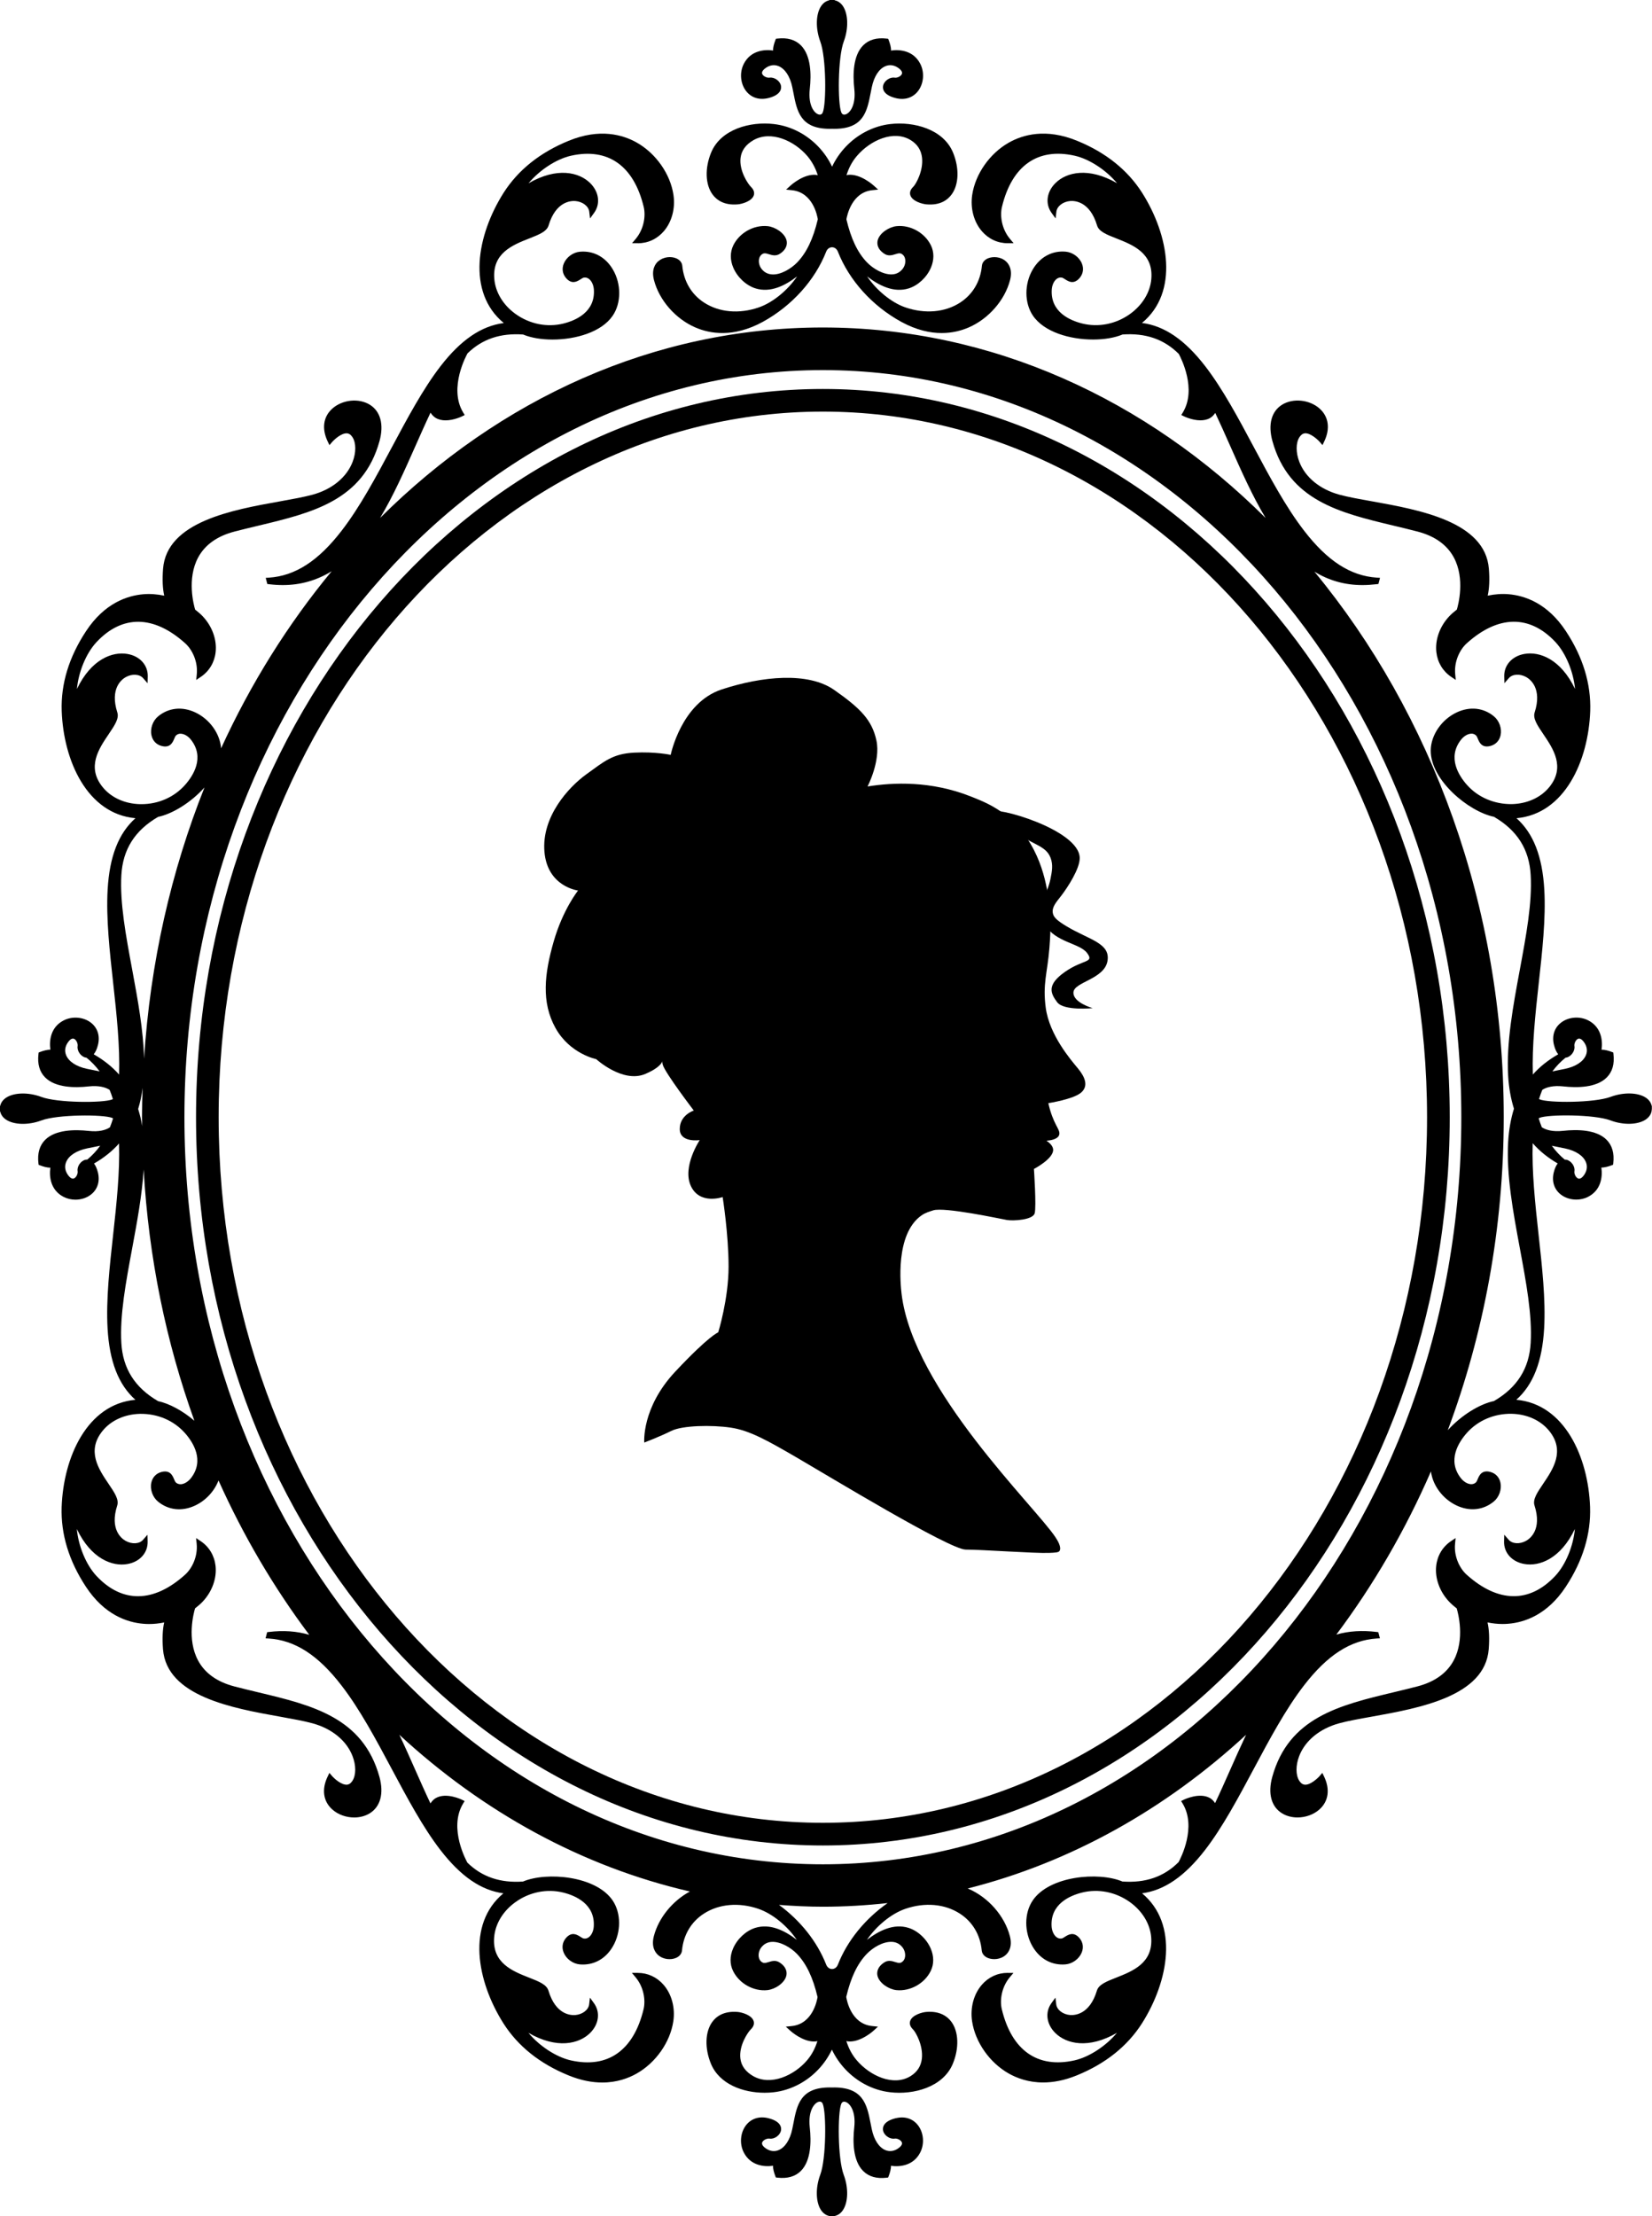 <?xml version="1.0" encoding="UTF-8"?> <svg xmlns="http://www.w3.org/2000/svg" id="Layer_1" data-name="Layer 1" viewBox="0 0 577.68 774.88"><g><path d="M287.75,136c-120.87,0-219.2,114.22-219.2,254.62s98.33,254.62,219.2,254.62,219.2-114.22,219.2-254.62-98.33-254.62-219.2-254.62ZM499.02,390.61c0,136.03-94.78,246.7-211.28,246.7s-211.28-110.67-211.28-246.7,94.78-246.7,211.28-246.7,211.28,110.67,211.28,246.7Z"></path><path d="M230.15,91.35c-.96.86-2.44,2.85-1.46,6.59,1.84,7.05,7.52,13.54,14.47,16.55,5.08,2.2,13.28,3.64,23.54-1.94,10.17-5.57,18.26-14.52,22.2-24.56.38-.97,1.15-1.54,2.05-1.54s1.67.58,2.05,1.54c3.95,10.05,12.04,19,22.2,24.56,5.29,2.88,10.04,3.89,14.09,3.89,3.8,0,6.99-.89,9.44-1.95,6.95-3.01,12.63-9.5,14.47-16.55h0c.97-3.75-.5-5.74-1.46-6.59-1.88-1.66-4.51-1.71-6.16-1.07-1.3.51-2.11,1.48-2.22,2.65-.51,5.46-3.23,10.03-7.64,12.88-5.29,3.41-12.25,4.01-19.1,1.67-4.93-1.69-10.17-6.05-13.4-10.84,4.17,3.21,9.35,5.84,14.58,4.18,3.25-1.03,6.28-3.86,7.72-7.21,1.15-2.68,1.16-5.44.03-7.79-2.14-4.43-7.19-7.26-12.05-6.75-2.61.28-5.96,2.4-6.59,4.99-.24,1.01-.27,2.95,2.31,4.65,1.41.94,2.77.51,3.85.17,1.19-.37,1.85-.54,2.65.2,1.28,1.17,1.04,3.43.01,4.81-.94,1.26-2.19,1.95-3.71,2.04-3.13.17-6.77-2.04-8.85-4.2-3.29-3.42-5.58-8.24-7.19-15.05.2-1.21,1.82-9.44,9.03-10.18l2.07-.21-1.54-1.4c-.19-.17-4.69-4.24-9.04-3.75-.17.02-.32.08-.49.11.73-2.33,1.85-4.65,3.66-6.75,4.63-5.41,12.79-9.19,18.79-5.51,2.35,1.44,3.68,3.52,3.97,6.18.49,4.56-2.16,9.27-3.08,10.14-1.28,1.23-1.24,2.33-.98,3.04.73,2.04,4.16,2.98,5.61,3.1,4.96.43,7.51-1.69,8.82-3.5,2.52-3.46,2.7-9.2.46-14.62-3.39-8.19-13.72-10.91-21.92-9.96-3.1.35-6.12,1.32-8.99,2.86-4.91,2.66-8.93,6.9-11.34,11.96-.01.03-.03.05-.04.08-.01-.03-.03-.05-.04-.08-2.4-5.06-6.44-9.3-11.35-11.96-2.85-1.54-5.88-2.5-8.98-2.86-8.18-.97-18.54,1.77-21.92,9.96-2.24,5.42-2.06,11.16.46,14.62,1.31,1.81,3.9,3.92,8.82,3.5,1.45-.11,4.87-1.05,5.61-3.09.25-.71.29-1.81-.99-3.05-.96-.92-4.17-5.6-3.61-10.13.32-2.56,1.83-4.64,4.49-6.17,6.15-3.51,14.28.21,18.82,5.5,1.66,1.95,2.89,4.23,3.69,6.76-.17-.03-.33-.1-.51-.12-4.36-.5-8.85,3.57-9.04,3.75l-1.54,1.4,2.07.21c7.37.76,8.86,9.04,9.03,10.15-1.61,6.82-3.91,11.66-7.2,15.08-2.08,2.16-5.78,4.44-8.85,4.2-1.52-.1-2.77-.78-3.71-2.04-1.02-1.38-1.26-3.65.02-4.82.8-.73,1.46-.57,2.65-.2,1.09.34,2.44.76,3.85-.17,2.58-1.71,2.55-3.65,2.31-4.65-.63-2.59-3.98-4.71-6.59-4.99-4.86-.51-9.91,2.32-12.05,6.75-1.13,2.35-1.13,5.12.03,7.8,1.44,3.34,4.47,6.17,7.72,7.2,5.25,1.65,10.41-.97,14.58-4.18-3.24,4.8-8.48,9.15-13.4,10.84-6.85,2.36-13.81,1.75-19.1-1.67-4.42-2.85-7.13-7.43-7.65-12.88-.11-1.17-.92-2.13-2.22-2.65-1.65-.66-4.28-.59-6.16,1.07Z"></path><path d="M268.6,34.31c4.63-1.13,4.68-3.43,4.49-4.36-.35-1.69-2.33-3.05-4-2.8-.84.14-2.21-.45-2.56-1.31s.7-1.72,1.34-2.16c1.42-.95,2.94-1.15,4.38-.56,2.27.93,4.02,3.6,4.8,7.35.14.67.27,1.33.4,1.99,1.25,6.47,2.44,12.58,12.68,12.58.27,0,.54,0,.82-.01.28,0,.55.01.82.01,10.25,0,11.43-6.12,12.69-12.58.13-.66.26-1.32.4-1.99.78-3.75,2.53-6.43,4.8-7.35,1.44-.59,2.95-.39,4.36.56.65.44,1.7,1.31,1.36,2.17-.34.86-1.73,1.46-2.55,1.3-1.67-.25-3.67,1.11-4.02,2.81-.19.93-.14,3.23,4.49,4.36,3.08.75,5.87-.13,7.67-2.41,2.05-2.6,2.4-6.53.85-9.57-2.31-4.54-6.95-5.15-10.25-4.67.06-1.07-.34-2.44-.78-3.57l-.2-.53-.56-.07c-3.44-.41-6.19.38-8.16,2.33-3.6,3.57-3.69,10.28-3.13,15.28.63,5.75-1.59,8.52-3.14,8.92-.46.11-1.07.09-1.41-.73-1.29-3.11-1.24-19.19.86-24.78,1.71-4.53,1.58-9.63-.3-12.4-.75-1.1-1.74-1.78-2.89-2.02v-.11s-1.87.01-1.87.01v.1c-1.13.25-2.1.93-2.84,2.01-1.89,2.77-2.01,7.87-.31,12.41,2.1,5.58,2.15,21.66.87,24.78-.33.82-.94.85-1.41.73-1.55-.4-3.77-3.17-3.13-8.92.56-5,.46-11.7-3.13-15.28-1.96-1.95-4.71-2.74-8.16-2.34l-.56.07-.2.53c-.43,1.13-.84,2.5-.78,3.57-3.31-.47-7.94.14-10.25,4.67-1.55,3.04-1.2,6.98.86,9.57,1.8,2.28,4.59,3.15,7.66,2.4Z"></path><path d="M577.68,386.66h-.1c-.25-1.14-.93-2.11-2.01-2.85-2.77-1.88-7.87-2-12.4-.3-5.59,2.1-21.67,2.16-24.78.86-.09-.04-.14-.09-.21-.13.34-1.12.73-2.17,1.14-3.2,1.43-.92,3.8-1.58,7.27-1.21,5,.57,11.7.47,15.28-3.13,1.95-1.96,2.74-4.71,2.33-8.16l-.07-.56-.53-.2c-1.13-.43-2.46-.8-3.56-.77.47-3.3-.13-7.94-4.67-10.26-3.04-1.55-6.97-1.21-9.57.85-2.28,1.8-3.16,4.6-2.41,7.68.39,1.61.93,2.64,1.5,3.33-3.49,2-6.46,4.34-8.88,7.08-.31-9.92.85-20.95,2.04-31.69,1.25-11.28,2.55-22.96,1.97-32.94-.66-11.64-3.82-19.71-9.73-24.99,16.82-1.49,25.17-19.99,25.79-37.51.31-9.45-2.54-18.82-8.48-27.84-6.46-9.86-14.47-12.49-20.05-12.96-2.43-.21-4.9,0-7.32.5.56-2.49.71-5.61.41-9.39-1.28-16.49-24.22-20.6-40.97-23.61-4.26-.76-8.28-1.48-11.29-2.3-6.81-1.86-11.92-6.04-14.02-11.47-1.25-3.24-1.25-6.62.02-8.61.56-.87,1.21-1.33,1.98-1.39,1.87-.12,4.38,2.15,5.16,3.05l.93,1.08.62-1.28c2.14-4.46,1.55-8.64-1.61-11.48-3.51-3.14-9.27-3.75-13.12-1.37-3.75,2.32-4.98,6.94-3.4,12.69,5.75,20.83,23.55,25.1,42.41,29.61,2.74.66,5.52,1.32,8.31,2.05,6.04,1.57,10.31,4.61,12.71,9.04,4.04,7.47,1.54,16.69,1.07,18.25-.99.76-1.94,1.57-2.77,2.47-3.24,3.49-4.88,8.14-4.39,12.43.41,3.56,2.23,6.61,5.13,8.58l1.65,1.11-.19-1.98c-.45-4.57,1.7-8.73,4.03-10.82,11.01-9.91,22.04-10.06,31.05-.4,3.65,3.93,6.28,10.47,6.82,16.36-4.96-10.39-12.38-13.21-17.74-12.24-4.3.77-7.12,3.93-7.02,7.85l.06,2.38,1.57-1.79c1.26-1.45,3.88-1.59,6.09-.34,1.37.78,5.61,3.95,2.92,12.35-.68,2.11.95,4.52,3.01,7.56,3.48,5.14,7.82,11.55,2.09,18.57-2.98,3.65-7.75,5.8-13.09,5.92-6.05.07-11.78-2.32-15.68-6.71-2.86-3.23-6.95-9.57-2.09-15.79.95-1.22,2.28-2.03,3.46-2.12.68-.08,1.31.15,1.81.62.23.22.43.69.62,1.14.52,1.26,1.4,3.37,4.5,2.5,1.8-.5,3.06-1.86,3.46-3.73.5-2.35-.46-5.05-2.32-6.59-3.67-3.03-8.4-3.54-12.99-1.4-5.33,2.49-9.08,7.97-9.12,13.33-.07,10.37,13.25,21.37,22.12,23.19,8.12,4.73,12.33,11.38,12.83,20.34.56,9.7-1.56,21.08-3.8,33.14-2.33,12.54-4.74,25.51-4.08,37.04.24,4.23.94,8.05,2.03,11.54-1.09,3.51-1.79,7.37-2.03,11.68-.66,11.54,1.75,24.5,4.08,37.04,2.24,12.06,4.36,23.44,3.8,33.14-.51,8.96-4.71,15.62-12.84,20.35-5.04,1.04-11.5,5.03-16.15,10.2,12.56-33.59,19.57-70.59,19.57-109.47,0-73.93-25.25-141.11-66.21-190.72,5.1,3.12,10.62,4.7,16.78,4.7,1.62,0,3.28-.11,4.98-.31l.63-.08.56-2.14-1.13-.07c-9.18-.61-17.26-5.82-25.41-16.4-6.43-8.31-12.11-18.95-17.6-29.24-5.34-10.02-10.88-20.37-16.99-28.29-7.11-9.22-14.25-14.09-22.11-15.12,13.01-10.74,9.43-30.72.04-45.52-5.08-7.97-12.73-14.09-22.74-18.17-10.9-4.47-18.99-2.12-23.86.64-6.69,3.79-11.71,10.97-12.81,18.27-.7,4.71.57,9.47,3.4,12.73,2.34,2.7,5.54,4.18,9.03,4.18h2.05s-1.28-1.53-1.28-1.53c-2.95-3.52-3.53-8.16-2.79-11.2,3.48-14.4,12.49-20.75,25.39-17.88,5.24,1.18,11.09,5.09,14.87,9.64-9.98-5.77-17.71-3.87-21.55-.07-3.11,3.07-3.66,7.27-1.36,10.44l1.4,1.93.28-2.37c.23-1.9,2.3-3.5,4.83-3.72,1.57-.12,6.86.09,9.39,8.54.63,2.13,3.34,3.2,6.76,4.54,5.78,2.28,12.97,5.11,12.22,14.14-.39,4.69-3.11,9.16-7.45,12.28-4.94,3.53-11.03,4.74-16.72,3.33-4.19-1.04-11.14-3.96-10.65-11.84.09-1.54.73-2.96,1.66-3.71.55-.44,1.17-.62,1.84-.51.31.05.74.33,1.16.59,1.14.74,3.05,1.98,5.12-.49,1.2-1.43,1.48-3.26.75-5.03-.91-2.22-3.23-3.91-5.64-4.13-4.74-.42-8.94,1.83-11.51,6.18-2.99,5.06-2.98,11.71.01,16.15,3.91,5.8,13,8.39,21.08,8.39,3.9,0,7.55-.61,10.28-1.76,8.06-.58,14.53,1.65,19.68,6.8.77,1.43,6.37,12.3,1.4,20.48l-.53.87.91.45c.16.08,2.9,1.41,5.78,1.41,1.15,0,2.34-.21,3.37-.81.75-.43,1.33-1.05,1.81-1.78,1.76,3.72,3.49,7.62,5.26,11.61,3.81,8.61,7.72,17.42,12.35,25.12-41.66-41.46-95.74-66.6-154.83-66.6s-113.16,25.13-154.82,66.59c4.62-7.7,8.53-16.51,12.34-25.11,1.78-4.02,3.52-7.95,5.3-11.7.49.78,1.1,1.43,1.88,1.88,1.04.59,2.22.81,3.38.81,2.88,0,5.62-1.33,5.78-1.41l.91-.45-.53-.87c-5.29-8.71,1.42-20.51,1.48-20.63l.04-.07c5.1-4.98,11.48-7.15,19.43-6.58,2.72,1.14,6.37,1.76,10.28,1.76,8.07,0,17.17-2.59,21.08-8.38,3-4.45,3-11.09.01-16.15-2.57-4.35-6.78-6.6-11.5-6.18-2.41.21-4.72,1.91-5.64,4.13-.73,1.77-.46,3.6.74,5.02,2.06,2.46,3.98,1.23,5.12.49.41-.27.84-.54,1.15-.59.68-.12,1.3.07,1.85.51.93.75,1.56,2.17,1.66,3.71.49,7.88-6.46,10.8-10.65,11.84-5.69,1.41-11.79.2-16.72-3.33-4.34-3.11-7.06-7.59-7.45-12.28-.75-9.03,6.44-11.87,12.22-14.14,3.42-1.35,6.12-2.41,6.76-4.54,2.53-8.45,7.82-8.66,9.39-8.54,2.53.22,4.61,1.82,4.83,3.72l.28,2.37,1.4-1.93c2.3-3.17,1.75-7.37-1.36-10.44-3.85-3.8-11.59-5.7-21.55.07,3.78-4.55,9.64-8.46,14.87-9.64,12.91-2.86,21.92,3.48,25.4,17.88.74,3.04.16,7.68-2.79,11.2l-1.28,1.52h1.99s.04.01.06.01c3.49,0,6.69-1.48,9.03-4.18,2.83-3.26,4.1-8.02,3.4-12.73-1.09-7.31-6.12-14.48-12.8-18.27-4.87-2.76-12.96-5.12-23.86-.64-10,4.09-17.65,10.2-22.74,18.18-9.39,14.8-12.98,34.79.06,45.53-7.85,1.03-15.01,5.89-22.12,15.1-6.12,7.92-11.64,18.28-16.99,28.29-5.49,10.29-11.17,20.92-17.6,29.24-8.16,10.58-16.23,15.79-25.41,16.4l-1.12.07.55,2.14.63.08c1.64.2,3.24.3,4.8.3,6.22,0,11.88-1.64,17.08-4.84-15.22,18.4-28.28,39.21-38.67,61.92-.37-5.11-3.97-10.2-9.05-12.57-4.58-2.14-9.32-1.63-12.98,1.4-1.86,1.53-2.82,4.24-2.32,6.59.4,1.87,1.66,3.24,3.46,3.73,3.09.87,3.97-1.24,4.5-2.49.19-.46.39-.93.61-1.14.5-.47,1.09-.7,1.81-.62,1.19.09,2.52.9,3.46,2.12,4.85,6.22.77,12.56-2.1,15.79-3.8,4.28-9.33,6.71-15.23,6.71-.15,0-.3,0-.45,0-5.34-.11-10.12-2.27-13.09-5.92-5.73-7.02-1.39-13.43,2.09-18.57,2.06-3.05,3.69-5.45,3.01-7.56-2.69-8.41,1.55-11.58,2.92-12.35,2.21-1.25,4.83-1.1,6.09.34l1.57,1.79.06-2.38c.1-3.92-2.72-7.08-7.02-7.85-5.34-.97-12.78,1.84-17.75,12.24.54-5.9,3.16-12.43,6.82-16.36,9.02-9.66,20.05-9.52,31.06.39,2.33,2.09,4.48,6.25,4.03,10.82l-.19,1.98,1.65-1.11c2.9-1.97,4.73-5.02,5.13-8.58.49-4.29-1.15-8.94-4.39-12.43-.83-.9-1.78-1.7-2.77-2.47-.47-1.56-2.97-10.78,1.06-18.25,2.4-4.43,6.67-7.47,12.71-9.04,2.79-.73,5.57-1.39,8.31-2.05,18.85-4.51,36.66-8.78,42.4-29.61,1.58-5.75.34-10.37-3.4-12.69-3.85-2.38-9.61-1.78-13.12,1.37-3.16,2.83-3.75,7.02-1.61,11.48l.62,1.28.93-1.08c.78-.89,3.19-3.13,5.16-3.05.78.06,1.42.51,1.98,1.39,1.27,1.99,1.27,5.37.02,8.61-2.1,5.43-7.21,9.61-14.02,11.47-3.01.82-7.03,1.54-11.29,2.31-16.75,3-39.69,7.11-40.97,23.6-.29,3.78-.15,6.9.41,9.39-2.42-.5-4.89-.71-7.32-.5-5.58.47-13.59,3.1-20.05,12.95-5.94,9.02-8.8,18.39-8.48,27.84.62,17.52,8.98,36.02,25.79,37.51-5.91,5.28-9.07,13.35-9.73,24.99-.57,9.99.72,21.66,1.97,32.96,1.19,10.74,2.35,21.76,2.04,31.68-2.42-2.74-5.38-5.08-8.88-7.09.57-.68,1.11-1.71,1.5-3.32.75-3.08-.13-5.87-2.41-7.68-2.6-2.05-6.53-2.4-9.57-.85-4.54,2.31-5.14,6.96-4.67,10.25-1.07-.03-2.44.35-3.57.78l-.53.2-.07.56c-.4,3.45.38,6.19,2.34,8.16,3.58,3.59,10.28,3.7,15.28,3.13,3.47-.37,5.83.29,7.26,1.21.42,1.03.81,2.08,1.14,3.21-.07.04-.12.1-.21.13-3.11,1.29-19.2,1.24-24.78-.86-4.54-1.71-9.64-1.58-12.4.3-1.08.74-1.77,1.71-2.01,2.85h-.11v1.92h.11c.25,1.13.93,2.11,2.01,2.84,2.77,1.88,7.88,2.01,12.4.3,5.58-2.1,21.67-2.15,24.78-.87.12.05.19.11.27.17-.32,1.09-.69,2.11-1.09,3.11-1.42.96-3.83,1.66-7.38,1.26-5-.55-11.7-.46-15.28,3.13-1.95,1.97-2.74,4.71-2.34,8.16l.07.56.53.2c1.13.43,2.49.84,3.57.78-.47,3.3.14,7.94,4.67,10.25,1.27.64,2.69.96,4.1.96,1.99,0,3.96-.62,5.47-1.82,2.28-1.8,3.15-4.59,2.4-7.67-.36-1.49-.85-2.46-1.37-3.15,3.44-1.98,6.36-4.3,8.75-7.01.31,9.92-.85,20.94-2.04,31.68-1.25,11.29-2.54,22.96-1.97,32.95.66,11.64,3.82,19.71,9.73,24.99-16.82,1.49-25.17,19.98-25.79,37.51-.31,9.45,2.54,18.82,8.48,27.84,6.47,9.85,14.47,12.48,20.05,12.95.68.06,1.36.09,2.04.09,1.76,0,3.54-.19,5.28-.55-.55,2.48-.7,5.59-.41,9.35,1.28,16.49,24.22,20.6,40.97,23.6,4.26.77,8.28,1.49,11.29,2.31,6.81,1.86,11.92,6.04,14.02,11.47,1.26,3.25,1.25,6.63-.02,8.62-.56.87-1.21,1.33-1.98,1.38-1.99.06-4.39-2.15-5.16-3.04l-.93-1.08-.62,1.28c-2.14,4.46-1.55,8.64,1.61,11.48,2.06,1.85,4.9,2.82,7.68,2.82,1.94,0,3.85-.48,5.44-1.46,3.74-2.32,4.98-6.94,3.4-12.69-5.74-20.83-23.55-25.1-42.4-29.61-2.74-.66-5.52-1.32-8.31-2.05-6.04-1.57-10.32-4.61-12.71-9.05-4.03-7.47-1.54-16.69-1.07-18.25.99-.76,1.94-1.57,2.77-2.47,3.24-3.49,4.88-8.13,4.39-12.42-.41-3.56-2.23-6.61-5.14-8.58l-1.65-1.11.19,1.98c.45,4.57-1.7,8.72-4.03,10.81-11.01,9.92-22.04,10.06-31.05.4-3.65-3.93-6.28-10.47-6.82-16.36,4.97,10.41,12.43,13.22,17.74,12.24,4.3-.77,7.12-3.93,7.02-7.85l-.06-2.38-1.57,1.79c-1.26,1.44-3.88,1.59-6.09.34-1.37-.77-5.62-3.95-2.92-12.35.68-2.11-.95-4.52-3.01-7.56-3.48-5.14-7.82-11.55-2.09-18.57,2.97-3.65,7.74-5.8,13.09-5.92,6.14-.09,11.78,2.32,15.68,6.7,2.87,3.23,6.95,9.57,2.1,15.79-.94,1.2-2.3,2.04-3.47,2.12-.72.02-1.31-.16-1.8-.62-.23-.22-.43-.69-.62-1.14-.53-1.26-1.41-3.36-4.5-2.5-1.8.5-3.06,1.86-3.46,3.73-.5,2.34.46,5.05,2.32,6.58,3.67,3.03,8.41,3.55,12.99,1.4,3.8-1.78,6.77-5.08,8.19-8.77,8.74,19.46,19.41,37.55,31.73,53.96-4.38-1.28-9.07-1.6-14.09-.99l-.63.08-.55,2.14,1.12.07c9.18.6,17.26,5.81,25.41,16.4,6.43,8.31,12.11,18.95,17.6,29.24,5.35,10.02,10.87,20.37,16.99,28.29,7.09,9.19,14.21,14.12,22.04,15.16-12.94,10.75-9.35,30.7.02,45.48,5.08,7.98,12.73,14.09,22.74,18.17,4.41,1.81,8.36,2.5,11.82,2.5,5.1,0,9.14-1.5,12.04-3.15,6.68-3.79,11.71-10.96,12.8-18.27.7-4.71-.57-9.47-3.4-12.73-2.34-2.7-5.54-4.18-9.03-4.18h-2.05s1.28,1.53,1.28,1.53c2.95,3.52,3.53,8.16,2.79,11.2-3.48,14.41-12.5,20.75-25.39,17.87-5.24-1.18-11.09-5.09-14.87-9.64,9.97,5.76,17.7,3.87,21.55.07,3.11-3.07,3.66-7.27,1.36-10.45l-1.4-1.93-.28,2.37c-.23,1.9-2.31,3.5-4.84,3.72-1.56.12-6.86-.08-9.39-8.54-.64-2.13-3.34-3.2-6.76-4.54-5.78-2.27-12.98-5.11-12.22-14.14.39-4.69,3.11-9.16,7.45-12.27,4.93-3.54,11.03-4.74,16.73-3.33,4.19,1.04,11.14,3.97,10.65,11.84-.09,1.54-.73,2.96-1.66,3.71-.55.44-1.17.62-1.84.51-.31-.05-.74-.32-1.16-.59-1.15-.74-3.07-1.97-5.12.48-1.2,1.43-1.47,3.26-.74,5.04.91,2.22,3.23,3.91,5.64,4.12,4.74.4,8.93-1.83,11.5-6.19,2.99-5.06,2.98-11.7-.01-16.15-5.8-8.6-23.02-10.14-31.36-6.63-7.94.56-14.33-1.61-19.43-6.59l-.03-.05c-.07-.12-6.77-11.93-1.48-20.63l.53-.87-.91-.45c-.22-.11-5.51-2.67-9.16-.6-.78.44-1.39,1.1-1.88,1.87-1.78-3.75-3.52-7.68-5.3-11.7-1.81-4.1-3.65-8.24-5.58-12.29,29.12,26.89,63.74,46.07,101.6,54.79-6.08,3.29-10.93,9.21-12.6,15.61-.97,3.74.5,5.73,1.46,6.59,1.88,1.66,4.51,1.73,6.16,1.07,1.3-.51,2.11-1.48,2.22-2.65.51-5.46,3.23-10.03,7.65-12.88,5.29-3.41,12.25-4.02,19.1-1.67,4.92,1.69,10.16,6.04,13.4,10.84-4.16-3.21-9.32-5.83-14.58-4.18-3.24,1.03-6.27,3.85-7.71,7.2-1.16,2.68-1.17,5.45-.03,7.8,2.14,4.43,7.2,7.27,12.05,6.75,2.61-.28,5.96-2.4,6.59-4.99.24-1.01.27-2.95-2.31-4.65-1.4-.93-2.76-.51-3.85-.17-1.19.36-1.85.53-2.65-.2-1.28-1.17-1.04-3.43-.02-4.81.94-1.26,2.19-1.95,3.71-2.04,3.13-.17,6.77,2.04,8.85,4.2,3.29,3.43,5.59,8.26,7.2,15.08-.17,1.11-1.66,9.39-9.03,10.15l-2.07.21,1.54,1.4c.18.16,4.2,3.79,8.3,3.79.25,0,.5-.01.74-.04.16-.02.31-.08.47-.11-.73,2.33-1.84,4.65-3.64,6.75-4.53,5.29-12.68,9.01-18.81,5.5-2.66-1.53-4.18-3.6-4.49-6.16-.56-4.53,2.65-9.22,3.61-10.14,1.28-1.23,1.25-2.34.99-3.05-.73-2.04-4.16-2.98-5.61-3.09-4.93-.39-7.51,1.69-8.82,3.5-2.52,3.46-2.69,9.2-.46,14.62,2.96,7.17,11.25,10.14,18.77,10.14,1.07,0,2.13-.06,3.16-.18,3.1-.35,6.12-1.32,8.98-2.86,4.92-2.66,8.94-6.9,11.35-11.96.01-.03.03-.05.04-.08.01.03.03.05.04.08,2.4,5.05,6.43,9.3,11.34,11.96,2.87,1.55,5.9,2.51,8.98,2.86,8.18.97,18.53-1.77,21.92-9.96,2.24-5.42,2.06-11.15-.46-14.62-1.32-1.81-3.93-3.91-8.82-3.5-1.45.11-4.87,1.05-5.61,3.1-.26.71-.29,1.81.99,3.04.91.87,3.57,5.59,3.08,10.14-.29,2.66-1.62,4.73-3.97,6.17-5.99,3.68-14.15-.1-18.79-5.52-1.8-2.11-2.92-4.42-3.65-6.75.17.03.32.09.49.11.25.03.49.04.74.04,4.1,0,8.12-3.62,8.3-3.79l1.53-1.4-2.07-.21c-7.44-.77-8.88-9.23-9.03-10.19,1.6-6.8,3.9-11.62,7.19-15.04,2.08-2.16,5.64-4.37,8.86-4.2,1.52.09,2.77.78,3.71,2.04,1.02,1.38,1.26,3.64-.02,4.81-.78.73-1.45.57-2.64.2-1.09-.34-2.44-.77-3.85.17-2.58,1.71-2.56,3.65-2.32,4.66.63,2.59,3.98,4.71,6.59,4.99,4.86.5,9.91-2.32,12.05-6.75,1.13-2.35,1.12-5.12-.03-7.79-1.44-3.35-4.47-6.18-7.72-7.21-5.24-1.66-10.42.98-14.58,4.18,3.24-4.79,8.47-9.15,13.4-10.84,6.85-2.36,13.82-1.75,19.1,1.67,4.42,2.85,7.13,7.42,7.64,12.88.11,1.17.92,2.13,2.22,2.65,1.65.64,4.28.59,6.16-1.07.97-.86,2.44-2.85,1.46-6.59h0c-1.84-7.05-7.52-13.55-14.47-16.55-.09-.04-.19-.07-.28-.11,36.2-9.14,69.33-27.86,97.35-53.74-1.92,4.05-3.77,8.19-5.58,12.29-1.76,3.98-3.49,7.88-5.26,11.6-.48-.73-1.06-1.35-1.81-1.78-3.64-2.07-8.93.49-9.16.6l-.91.45.53.87c4.97,8.19-.66,19.11-1.41,20.48-5.13,5.14-11.59,7.37-19.65,6.79-8.35-3.51-25.57-1.97-31.37,6.63-3,4.45-3,11.08-.01,16.15,2.57,4.35,6.73,6.6,11.51,6.19,2.4-.21,4.72-1.91,5.63-4.12.73-1.77.46-3.6-.74-5.03-2.05-2.46-3.98-1.22-5.12-.49-.42.27-.85.54-1.15.59-.66.11-1.3-.07-1.85-.51-.93-.75-1.56-2.17-1.66-3.71-.49-7.88,6.47-10.8,10.65-11.84,5.7-1.41,11.79-.2,16.72,3.33,4.35,3.12,7.06,7.59,7.45,12.27.75,9.03-6.44,11.86-12.22,14.14-3.42,1.35-6.12,2.41-6.76,4.54-2.54,8.46-7.84,8.65-9.39,8.54-2.52-.22-4.6-1.82-4.83-3.72l-.28-2.37-1.4,1.93c-2.3,3.18-1.76,7.37,1.36,10.45,3.85,3.8,11.58,5.7,21.55-.07-3.78,4.55-9.64,8.46-14.87,9.64-12.88,2.87-21.92-3.47-25.39-17.87-.74-3.04-.16-7.68,2.79-11.2l1.28-1.52h-1.99s-.04-.01-.06-.01c-3.49,0-6.69,1.48-9.02,4.18-2.83,3.26-4.1,8.02-3.4,12.73,1.1,7.31,6.12,14.48,12.81,18.27,2.9,1.64,6.94,3.14,12.04,3.14,3.46,0,7.41-.69,11.82-2.5,10-4.08,17.65-10.19,22.74-18.17,9.37-14.78,12.97-34.72.03-45.47,7.82-1.04,14.95-5.97,22.04-15.16,6.11-7.92,11.64-18.28,16.99-28.29,5.49-10.29,11.17-20.92,17.6-29.24,8.16-10.58,16.23-15.79,25.41-16.4l1.13-.07-.56-2.14-.63-.08c-5.06-.61-9.71-.32-14.04.92,12.96-17.28,24.1-36.42,33.08-57.05.61,4.89,4.13,9.65,8.99,11.93,4.59,2.15,9.32,1.62,12.99-1.4,1.86-1.54,2.82-4.24,2.32-6.59-.4-1.87-1.66-3.23-3.45-3.73-3.09-.87-3.98,1.24-4.5,2.49-.19.46-.39.93-.62,1.14-.49.47-1.12.67-1.81.63-1.19-.09-2.52-.9-3.47-2.12-4.85-6.22-.77-12.56,2.09-15.79,3.89-4.39,9.62-6.81,15.68-6.7,5.34.11,10.11,2.27,13.09,5.92,5.72,7.02,1.39,13.43-2.09,18.57-2.06,3.05-3.69,5.45-3.01,7.56,2.7,8.41-1.55,11.58-2.92,12.35-2.22,1.25-4.82,1.1-6.09-.34l-1.57-1.79-.06,2.38c-.1,3.92,2.72,7.08,7.02,7.85,5.36.98,12.78-1.85,17.74-12.24-.54,5.89-3.16,12.43-6.81,16.36-9.02,9.67-20.05,9.52-31.06-.39-2.33-2.09-4.48-6.25-4.03-10.81l.19-1.98-1.65,1.11c-2.9,1.97-4.73,5.02-5.13,8.58-.49,4.29,1.15,8.93,4.39,12.42.83.9,1.78,1.71,2.77,2.47.47,1.57,2.97,10.78-1.07,18.25-2.39,4.43-6.67,7.48-12.71,9.05-2.79.73-5.57,1.39-8.31,2.05-18.85,4.51-36.66,8.78-42.41,29.61-1.58,5.75-.35,10.37,3.4,12.69,1.58.98,3.49,1.46,5.44,1.46,2.78,0,5.62-.97,7.68-2.82,3.16-2.83,3.75-7.02,1.61-11.48l-.62-1.28-.93,1.08c-.78.89-3.29,3.19-5.16,3.04-.78-.05-1.42-.51-1.98-1.38-1.26-1.99-1.27-5.37-.02-8.62,2.1-5.43,7.21-9.61,14.02-11.47,3.01-.82,7.03-1.54,11.29-2.3,16.75-3.01,39.69-7.12,40.97-23.61.29-3.76.15-6.86-.41-9.35,1.74.36,3.51.55,5.28.55.68,0,1.36-.03,2.04-.09,5.58-.47,13.59-3.1,20.05-12.95,5.94-9.03,8.8-18.4,8.48-27.85-.62-17.52-8.97-36.02-25.79-37.5,5.91-5.28,9.07-13.35,9.73-24.99.57-9.99-.72-21.66-1.97-32.95-1.19-10.77-2.36-21.83-2.04-31.77,2.4,2.75,5.33,5.1,8.74,7.08-.52.68-1.01,1.66-1.37,3.15-.75,3.07.13,5.86,2.4,7.67,1.52,1.2,3.49,1.82,5.48,1.82,1.41,0,2.84-.31,4.1-.96,4.54-2.31,5.14-6.95,4.67-10.25,1.09.03,2.43-.35,3.57-.78l.52-.2.07-.56c.4-3.45-.38-6.2-2.33-8.16-3.57-3.59-10.28-3.69-15.28-3.13-3.56.38-5.96-.31-7.38-1.26-.39-1-.77-2.02-1.09-3.11.09-.06.15-.12.27-.17,3.13-1.28,19.21-1.23,24.78.87,4.53,1.72,9.63,1.59,12.4-.3,1.09-.74,1.78-1.72,2.02-2.87l.1-.81h0s0-1.08,0-1.08ZM547.46,369.79c.1,0,.2-.02.28-.03,1.69-.35,3.08-2.34,2.81-4.02-.14-.84.44-2.21,1.3-2.55.86-.34,1.73.7,2.17,1.36.95,1.42,1.15,2.93.56,4.36-.92,2.27-3.6,4.02-7.35,4.8-.67.14-1.33.27-1.99.4-.8.16-1.6.31-2.39.48,1.33-1.8,2.87-3.39,4.61-4.8ZM547.74,405.47c-.16-.03-.36-.04-.58-.04-1.7-1.42-3.21-3.02-4.51-4.84.85.19,1.71.36,2.58.53.66.13,1.32.26,1.99.4,3.75.78,6.42,2.53,7.35,4.8.59,1.44.39,2.95-.56,4.38-.44.65-1.3,1.7-2.16,1.34-.86-.34-1.45-1.71-1.3-2.55.28-1.68-1.11-3.66-2.81-4.01ZM29.95,369.76c.08.02.18.02.28.03,1.74,1.41,3.28,3,4.61,4.8-.78-.17-1.58-.33-2.38-.48-.65-.13-1.32-.26-1.99-.4-3.75-.78-6.43-2.53-7.35-4.8-.58-1.44-.39-2.95.56-4.36.44-.65,1.29-1.7,2.17-1.36.86.34,1.44,1.71,1.3,2.55-.28,1.68,1.11,3.67,2.8,4.02ZM29.95,405.47c-1.69.35-3.08,2.33-2.8,4.01.14.84-.45,2.21-1.31,2.55-.86.34-1.72-.7-2.16-1.34-.96-1.42-1.15-2.93-.56-4.38.92-2.27,3.6-4.02,7.35-4.8.67-.14,1.33-.27,1.99-.4.87-.17,1.73-.34,2.58-.53-1.3,1.81-2.81,3.42-4.51,4.84-.22,0-.42.01-.57.04ZM55.27,489.88c-8.12-4.73-12.33-11.39-12.84-20.34-.56-9.7,1.56-21.09,3.8-33.14,1.71-9.19,3.45-18.6,4-27.51,1.75,30.94,7.88,60.51,17.74,87.85-4.09-3.49-8.82-6.05-12.71-6.85ZM49.73,393.74c-.33-2.13-.83-4.1-1.42-6,.7-2.29,1.23-4.75,1.57-7.38-.11,3.41-.22,6.81-.22,10.24,0,1.05.06,2.08.07,3.13ZM511,390.61c0,144.03-100.15,261.21-223.25,261.21s-223.26-117.18-223.26-261.21,100.15-261.21,223.26-261.21,223.25,117.18,223.25,261.21ZM293,686.89c-.38.97-1.15,1.54-2.05,1.54s-1.67-.58-2.05-1.54c-3.17-8.08-9.04-15.41-16.5-20.88,5.08.38,10.19.64,15.35.64,7.64,0,15.19-.46,22.64-1.28-7.87,5.52-14.09,13.12-17.39,21.52ZM50.38,370.18c-.24-9.95-2.2-20.66-4.14-31.09-2.24-12.06-4.36-23.44-3.8-33.14.51-8.96,4.71-15.61,12.84-20.34,5.07-1.05,11.58-5.09,16.23-10.3-11.65,29.24-18.99,61.22-21.13,94.87Z"></path><path d="M313.29,740.57c-4.63,1.13-4.68,3.43-4.49,4.36.35,1.69,2.34,3.04,4.01,2.8.86-.16,2.21.45,2.55,1.31.34.86-.7,1.72-1.36,2.16-1.42.95-2.93,1.14-4.36.56-2.27-.92-4.02-3.6-4.8-7.35-.14-.67-.27-1.33-.4-1.99-1.29-6.64-2.59-12.87-13.5-12.57-.28,0-.56-.01-.83-.01-10.23,0-11.42,6.11-12.67,12.58-.13.66-.26,1.32-.4,1.99-.78,3.75-2.53,6.42-4.8,7.35-1.44.59-2.95.39-4.37-.56-.65-.44-1.69-1.3-1.34-2.16s1.72-1.43,2.55-1.32c1.67.28,3.66-1.1,4.01-2.79.19-.93.14-3.24-4.49-4.36-3.08-.74-5.86.12-7.67,2.4-2.05,2.59-2.41,6.53-.86,9.57,2.31,4.53,6.94,5.16,10.25,4.68-.05,1.07.35,2.43.78,3.57l.2.52.56.07c3.46.4,6.2-.38,8.17-2.33,3.59-3.57,3.69-10.28,3.13-15.28-.64-5.74,1.58-8.52,3.13-8.92.46-.12,1.08-.09,1.41.72,1.28,3.12,1.23,19.21-.87,24.79-1.71,4.53-1.59,9.63.3,12.41.74,1.08,1.71,1.76,2.84,2.01l.98.11h.93v-.11c1.14-.25,2.11-.93,2.85-2.01,1.89-2.77,2.01-7.87.3-12.4-2.11-5.59-2.15-21.67-.86-24.78.33-.81.95-.85,1.41-.72,1.55.4,3.77,3.17,3.14,8.92-.56,5-.47,11.71,3.13,15.28,1.96,1.95,4.71,2.74,8.16,2.33l.56-.07.2-.53c.43-1.13.83-2.5.78-3.56,3.3.47,7.94-.14,10.25-4.68,1.55-3.04,1.2-6.97-.85-9.57-1.8-2.28-4.6-3.15-7.67-2.4Z"></path></g><g><path d="M225.29,504.36s-1.03-12.15,10.86-24.82c11.89-12.67,15-13.7,15-13.7,0,0,3.62-11.63,3.62-23.01s-2.07-24.3-2.07-24.3c0,0-8.01,2.84-11.12-3.88-3.1-6.72,3.1-16.03,3.1-16.03,0,0-6.98,1.03-6.98-3.88s4.91-6.46,4.91-6.46c0,0-10.08-13.19-10.86-16.03-.78-2.84,1.81-.13-6.08,3.23-7.89,3.36-17.19-5.17-17.19-5.17,0,0-9.18-1.81-14.22-10.86-5.04-9.05-3.88-19-.65-30.25,3.23-11.25,8.53-17.84,8.53-17.84,0,0-10.73-1.29-11.76-13.57-1.03-12.28,8.47-22.62,14.67-27.08,6.2-4.46,9.11-7.17,16.68-7.56,7.56-.39,12.8.78,12.8.78,0,0,3.68-18.23,17.84-22.88,14.16-4.65,30.25-6.2,39.36.19,9.11,6.4,13.19,10.47,14.74,17.65,1.55,7.17-3.1,16.09-3.1,16.09,9.05-1.46,22.2-1.98,35.94,3.43,4.07,1.6,8.44,3.36,12.82,6.96.64.53,1.28,1.09,1.92,1.7,10.47,9.98,12.16,23.68,12.8,28.83.53,4.29.7,8.1.1,15.67-.68,8.58-2.4,12.38-1.27,20.78,1.29,9.57,8.79,18.23,11.25,21.2,2.46,2.97,3.81,6.14,1.1,8.47-2.71,2.33-11.44,3.68-11.44,3.68.73,3.37,1.79,5.87,2.67,7.58.76,1.48,1.49,2.58,1.08,3.62-.57,1.45-2.95,1.82-4.4,1.94,1.83,1.24,2.3,2.32,2.33,3.15.1,3.17-6.72,6.72-6.72,6.72,0,0,.9,13.19.26,15.51-.65,2.33-7.5,2.71-9.7,2.33-2.2-.39-22.02-4.65-25.81-3.36-1.15.39-2.62.74-4.11,1.79-9.27,6.55-7.26,24.55-6.92,27.42,4,33.51,46.85,74.46,53.84,85.12.66,1.01,2.21,3.46,1.38,4.75-.35.54-1.47.59-3.71.68-4.85.19-23.46-1.16-29.09-1.16s-48.09-25.79-58.75-31.99c-10.66-6.2-16.87-9.7-23.46-10.66-6.59-.97-16.87-.78-20.75,1.16-3.88,1.94-9.44,4.07-9.44,4.07Z"></path><path d="M346.41,283.83c1.07-2.23,31.08,6.18,31.15,16.16.03,3.77-4.2,10.23-6.46,13.19-1.61,2.1-3.31,3.86-2.95,6.02.24,1.44,1.3,2.55,4.89,4.71,7.76,4.65,15.38,5.82,14.22,12.15-1.16,6.33-11.63,7.24-11.89,10.86-.26,3.62,6.72,5.56,6.72,5.56,0,0-10.08,1.03-12.41-2.07-2.33-3.1-3.75-6.08,2.71-10.6,6.46-4.52,10.34-3.1,7.76-6.59-2.59-3.49-10.86-3.62-14.74-9.82-1.15-1.84-1.61-3.21-1.63-4.47-.09-4.35,2.49-6.31,3.57-11.69.49-2.43.98-4.87,0-7.37-1.74-4.43-6.29-4.32-14.61-10.34-3.32-2.4-6.73-4.87-6.33-5.69Z"></path></g></svg> 